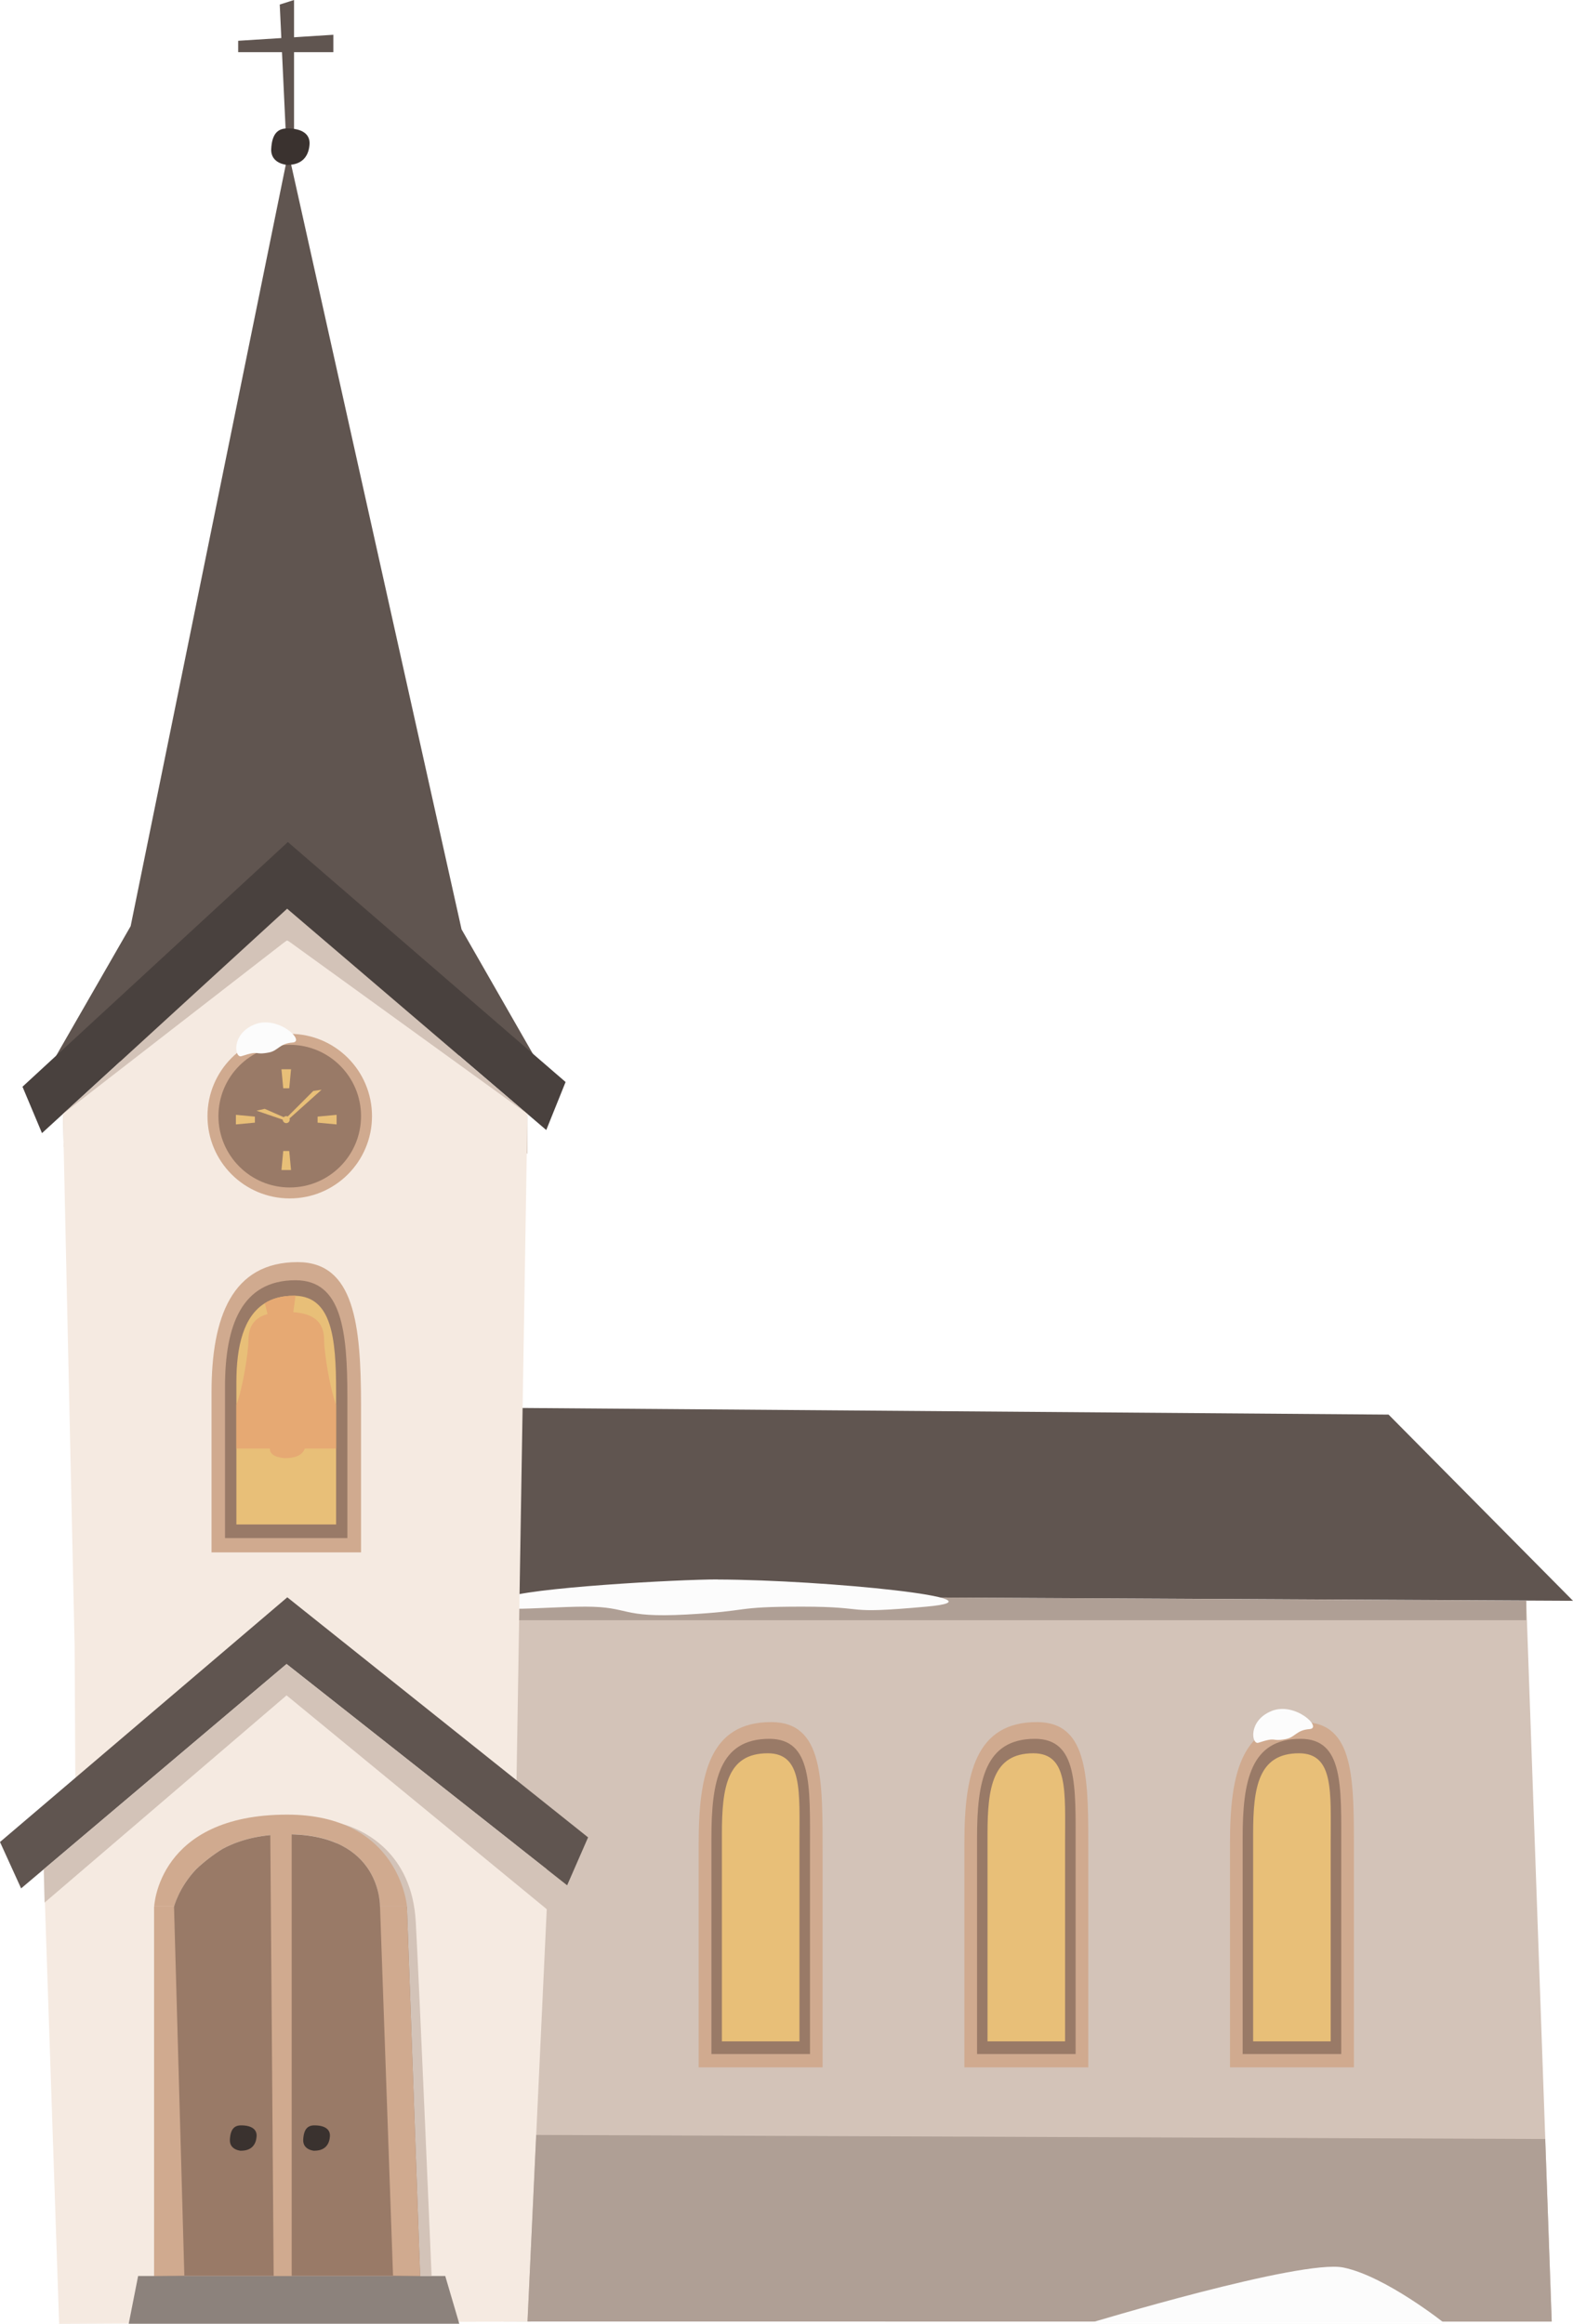<?xml version="1.0" encoding="UTF-8"?><svg id="Kirche" xmlns="http://www.w3.org/2000/svg" viewBox="0 0 193.71 286.05"><defs><style>.cls-1{fill:#f5eae1;}.cls-2{fill:#fcfcfc;}.cls-3{fill:#e8bf78;}.cls-4{fill:#e6a973;}.cls-5{fill:#997a67;}.cls-6{fill:#8c827c;}.cls-7{fill:#af9f95;}.cls-8{fill:#d0aa8f;}.cls-9{fill:#d3c3b8;}.cls-10{fill:#3a322f;}.cls-11{fill:#49413e;}.cls-12{fill:#605550;}</style></defs><polygon class="cls-12" points="6.43 130.8 16.09 114 35.51 18.72 56.84 114.4 65.66 129.79 6.43 130.8"/><polygon class="cls-12" points="34.45 .56 36.21 0 36.21 16.28 35.19 16.28 34.45 .56"/><polygon class="cls-9" points="61.99 285.77 191.09 285.77 187.95 197.05 63.2 196.38 61.99 285.77"/><polygon class="cls-12" points="63.2 196.38 63.88 173.31 171 174.13 193.71 197.05 63.2 196.38"/><polygon class="cls-11" points="5.17 139.48 2.77 133.77 35.45 103.65 69.65 133.19 67.27 139.1 35.36 111.86 5.17 139.48"/><g><path class="cls-8" d="M86.04,254.48h15.26v-26.07c0-9.34,.15-16.43-6.33-16.43-7.52,0-8.93,6.31-8.93,14.87v27.63Z"/><path class="cls-5" d="M87.6,252.84h12.15v-25.36c0-7.64,.29-13.44-5.01-13.44-6.15,0-7.13,5.17-7.13,12.17v26.63Z"/><path class="cls-3" d="M88.9,251.28h9.55v-24.51c0-6.23,.41-10.95-3.91-10.95-5.01,0-5.64,4.21-5.64,9.92v25.55Z"/></g><g><path class="cls-8" d="M118.76,254.48h15.26v-26.07c0-9.34,.15-16.43-6.33-16.43-7.52,0-8.93,6.31-8.93,14.87v27.63Z"/><path class="cls-5" d="M120.31,252.84h12.15v-25.36c0-7.64,.29-13.44-5.01-13.44-6.15,0-7.13,5.17-7.13,12.17v26.63Z"/><path class="cls-3" d="M121.61,251.28h9.55v-24.51c0-6.23,.41-10.95-3.91-10.95-5.01,0-5.64,4.21-5.64,9.92v25.55Z"/></g><g><path class="cls-8" d="M151.47,254.48h15.26v-26.07c0-9.34,.15-16.43-6.33-16.43-7.52,0-8.93,6.31-8.93,14.87v27.63Z"/><path class="cls-5" d="M153.02,252.84h12.15v-25.36c0-7.64,.29-13.44-5.01-13.44-6.15,0-7.13,5.17-7.13,12.17v26.63Z"/><path class="cls-3" d="M154.32,251.28h9.55v-24.51c0-6.23,.41-10.95-3.91-10.95-5.01,0-5.64,4.21-5.64,9.92v25.55Z"/></g><polygon class="cls-9" points="65.95 196.42 65.95 202.93 68.19 213.6 65.95 213.6 65.33 285.77 62.76 285.76 63.63 211.58 64.95 211.58 62.92 202.65 63.2 196.38 65.95 196.42"/><polygon class="cls-1" points="67.33 235.01 64.96 285.76 7.28 286.05 5.39 230.09 35.38 196.62 67.33 235.01"/><polygon class="cls-7" points="187.95 197.05 63.2 196.38 63.03 199.44 187.95 199.44 187.95 197.05"/><path class="cls-2" d="M88.38,194.43c13.24,.04,36.42,2.38,25.69,3.34-10.74,.97-6.61,0-15.29,0s-6.07,.53-14.27,.97c-8.2,.44-6.86-.97-12.42-.97s-14.18,1.05-10-1.04c2.56-1.28,21.52-2.32,26.29-2.31Z"/><polygon class="cls-9" points="35.36 111.86 64.95 137.12 64.95 142.04 35.36 115.72 7.84 141.23 7.75 137.12 35.36 111.86"/><polygon class="cls-1" points="64.95 137.12 63.36 234.23 9.35 232.88 9.19 202.68 7.75 137.12 35.36 115.72 64.95 137.12"/><polygon class="cls-12" points="2.6 232.45 0 226.74 35.38 196.62 72.42 226.17 69.84 232.07 35.29 204.83 2.6 232.45"/><polygon class="cls-9" points="35.29 204.83 67.33 230.09 67.33 235.01 35.29 208.69 5.49 234.2 5.39 230.09 35.29 204.83"/><path class="cls-10" d="M35.38,20.3c2.09,0,2.67-1.37,2.74-2.56s-.86-1.93-2.74-1.93c-1.16,0-1.88,.64-1.98,2.51-.1,1.87,1.98,1.98,1.98,1.98Z"/><polygon class="cls-12" points="29.33 5.02 41.05 4.28 41.05 6.42 29.33 6.42 29.33 5.02"/><polygon class="cls-7" points="191.09 285.77 190.29 263.3 66.03 262.8 64.96 285.76 191.09 285.77"/><path class="cls-2" d="M134.02,286.01s26.22-7.95,31.41-6.89c5.2,1.06,12.5,6.89,12.5,6.89h-43.91Z"/><g><g><g><polygon class="cls-6" points="15.85 286.04 17.01 280.16 54.83 280.16 56.56 286.04 15.85 286.04"/><g><path class="cls-9" d="M53.15,280.16s-1.48-35.05-1.95-43.59-6.38-11.33-9.2-12.1c-2.82-.77,5.61,55.69,5.61,55.69h5.53Z"/><path class="cls-8" d="M46.8,234.7s.27-8.92-11.44-8.92c-3.38,0-5.98,.75-7.95,1.8-1.22,.76-2.29,1.6-3.19,2.44h-.01c-2.18,2.3-2.77,4.67-2.77,4.67h-2.45s.43-11.32,16.37-11.32c13.88,0,14.76,11.32,14.76,11.32h-3.32Z"/><polygon class="cls-5" points="51.74 280.16 18.98 280.16 18.98 234.7 50.11 234.7 51.74 280.16"/><polygon class="cls-8" points="51.74 280.16 48.4 280.1 46.8 234.7 21.43 234.7 22.7 280.1 18.98 280.16 18.98 234.7 50.11 234.7 51.74 280.16"/><path class="cls-5" d="M46.8,234.7H21.43s.59-2.37,2.77-4.66h.01c.9-.85,1.97-1.69,3.19-2.45,1.97-1.06,4.56-1.8,7.95-1.8,11.71,0,11.44,8.92,11.44,8.92Z"/></g></g><polygon class="cls-8" points="33.28 224.93 35.92 224.47 35.92 280.16 33.7 280.16 33.28 224.93"/></g><path class="cls-10" d="M29.69,264.74c1.45,0,1.86-.95,1.91-1.78s-.6-1.34-1.91-1.34c-.81,0-1.31,.44-1.38,1.75s1.38,1.38,1.38,1.38Z"/><path class="cls-10" d="M38.72,264.74c1.45,0,1.86-.95,1.91-1.78s-.6-1.34-1.91-1.34c-.81,0-1.31,.44-1.38,1.75-.07,1.31,1.38,1.38,1.38,1.38Z"/></g><g><circle class="cls-8" cx="35.68" cy="137.39" r="10.13"/><circle class="cls-5" cx="35.68" cy="137.39" r="8.78"/><g><polygon class="cls-3" points="34.66 131.62 35.84 131.62 35.62 133.96 34.88 133.96 34.66 131.62"/><polygon class="cls-3" points="35.84 144.02 34.66 144.02 34.88 141.68 35.62 141.68 35.84 144.02"/><polygon class="cls-3" points="29.05 138.41 29.05 137.23 31.39 137.45 31.39 138.19 29.05 138.41"/><polygon class="cls-3" points="41.45 137.23 41.45 138.41 39.11 138.19 39.11 137.45 41.45 137.23"/><circle class="cls-3" cx="35.25" cy="137.82" r=".43"/><polygon class="cls-3" points="35.25 137.62 38.58 134.29 39.6 134.14 35.47 137.84 35.25 137.62"/><polygon class="cls-3" points="35.19 137.63 32.6 136.49 31.59 136.72 35.07 137.91 35.19 137.63"/></g></g><g><path class="cls-8" d="M26.04,191.09h18.42v-18.05c0-10.05-.84-17.68-7.81-17.68-8.09,0-10.6,6.79-10.6,16v19.73Z"/><path class="cls-5" d="M27.71,189.33h15.07v-17.28c0-8.22-.68-14.46-6.39-14.46-6.62,0-8.68,5.56-8.68,13.09v18.65Z"/><path class="cls-3" d="M41.39,171.28v16.37h-12.28v-17.49c0-4.49,.9-8.12,3.5-9.74,.95-.6,2.12-.92,3.57-.92h.21c4.46,.16,5,5.18,5,11.78Z"/></g><g><path class="cls-4" d="M41.39,172.92v5.39h-3.85c-.22,.62-.88,1.18-2.46,1.18,0,0-1.9-.06-1.85-1.18h-4.12v-5.39c.78-1.98,1.48-6.55,1.48-7.81,0-1.9,.66-3.62,4.66-3.62s4.67,1.72,4.67,3.62c0,1.26,.69,5.83,1.47,7.81Z"/><path class="cls-4" d="M36.39,159.5l-.46,3.42-2.44,.94-.88-3.44c.95-.6,2.12-.92,3.57-.92h.21Z"/></g><path class="cls-2" d="M31.33,126.11c2.94-1.19,6.34,2.1,4.7,2.22s-1.76,1.01-2.93,1.23c-1.91,.36-.95-.34-3.37,.45-.85,.28-1.29-2.73,1.61-3.9Z"/><path class="cls-2" d="M156.57,210.62c2.94-1.19,6.34,2.1,4.7,2.22s-1.76,1.01-2.93,1.23c-1.91,.36-.95-.34-3.37,.45-.85,.28-1.29-2.73,1.61-3.9Z"/></svg>